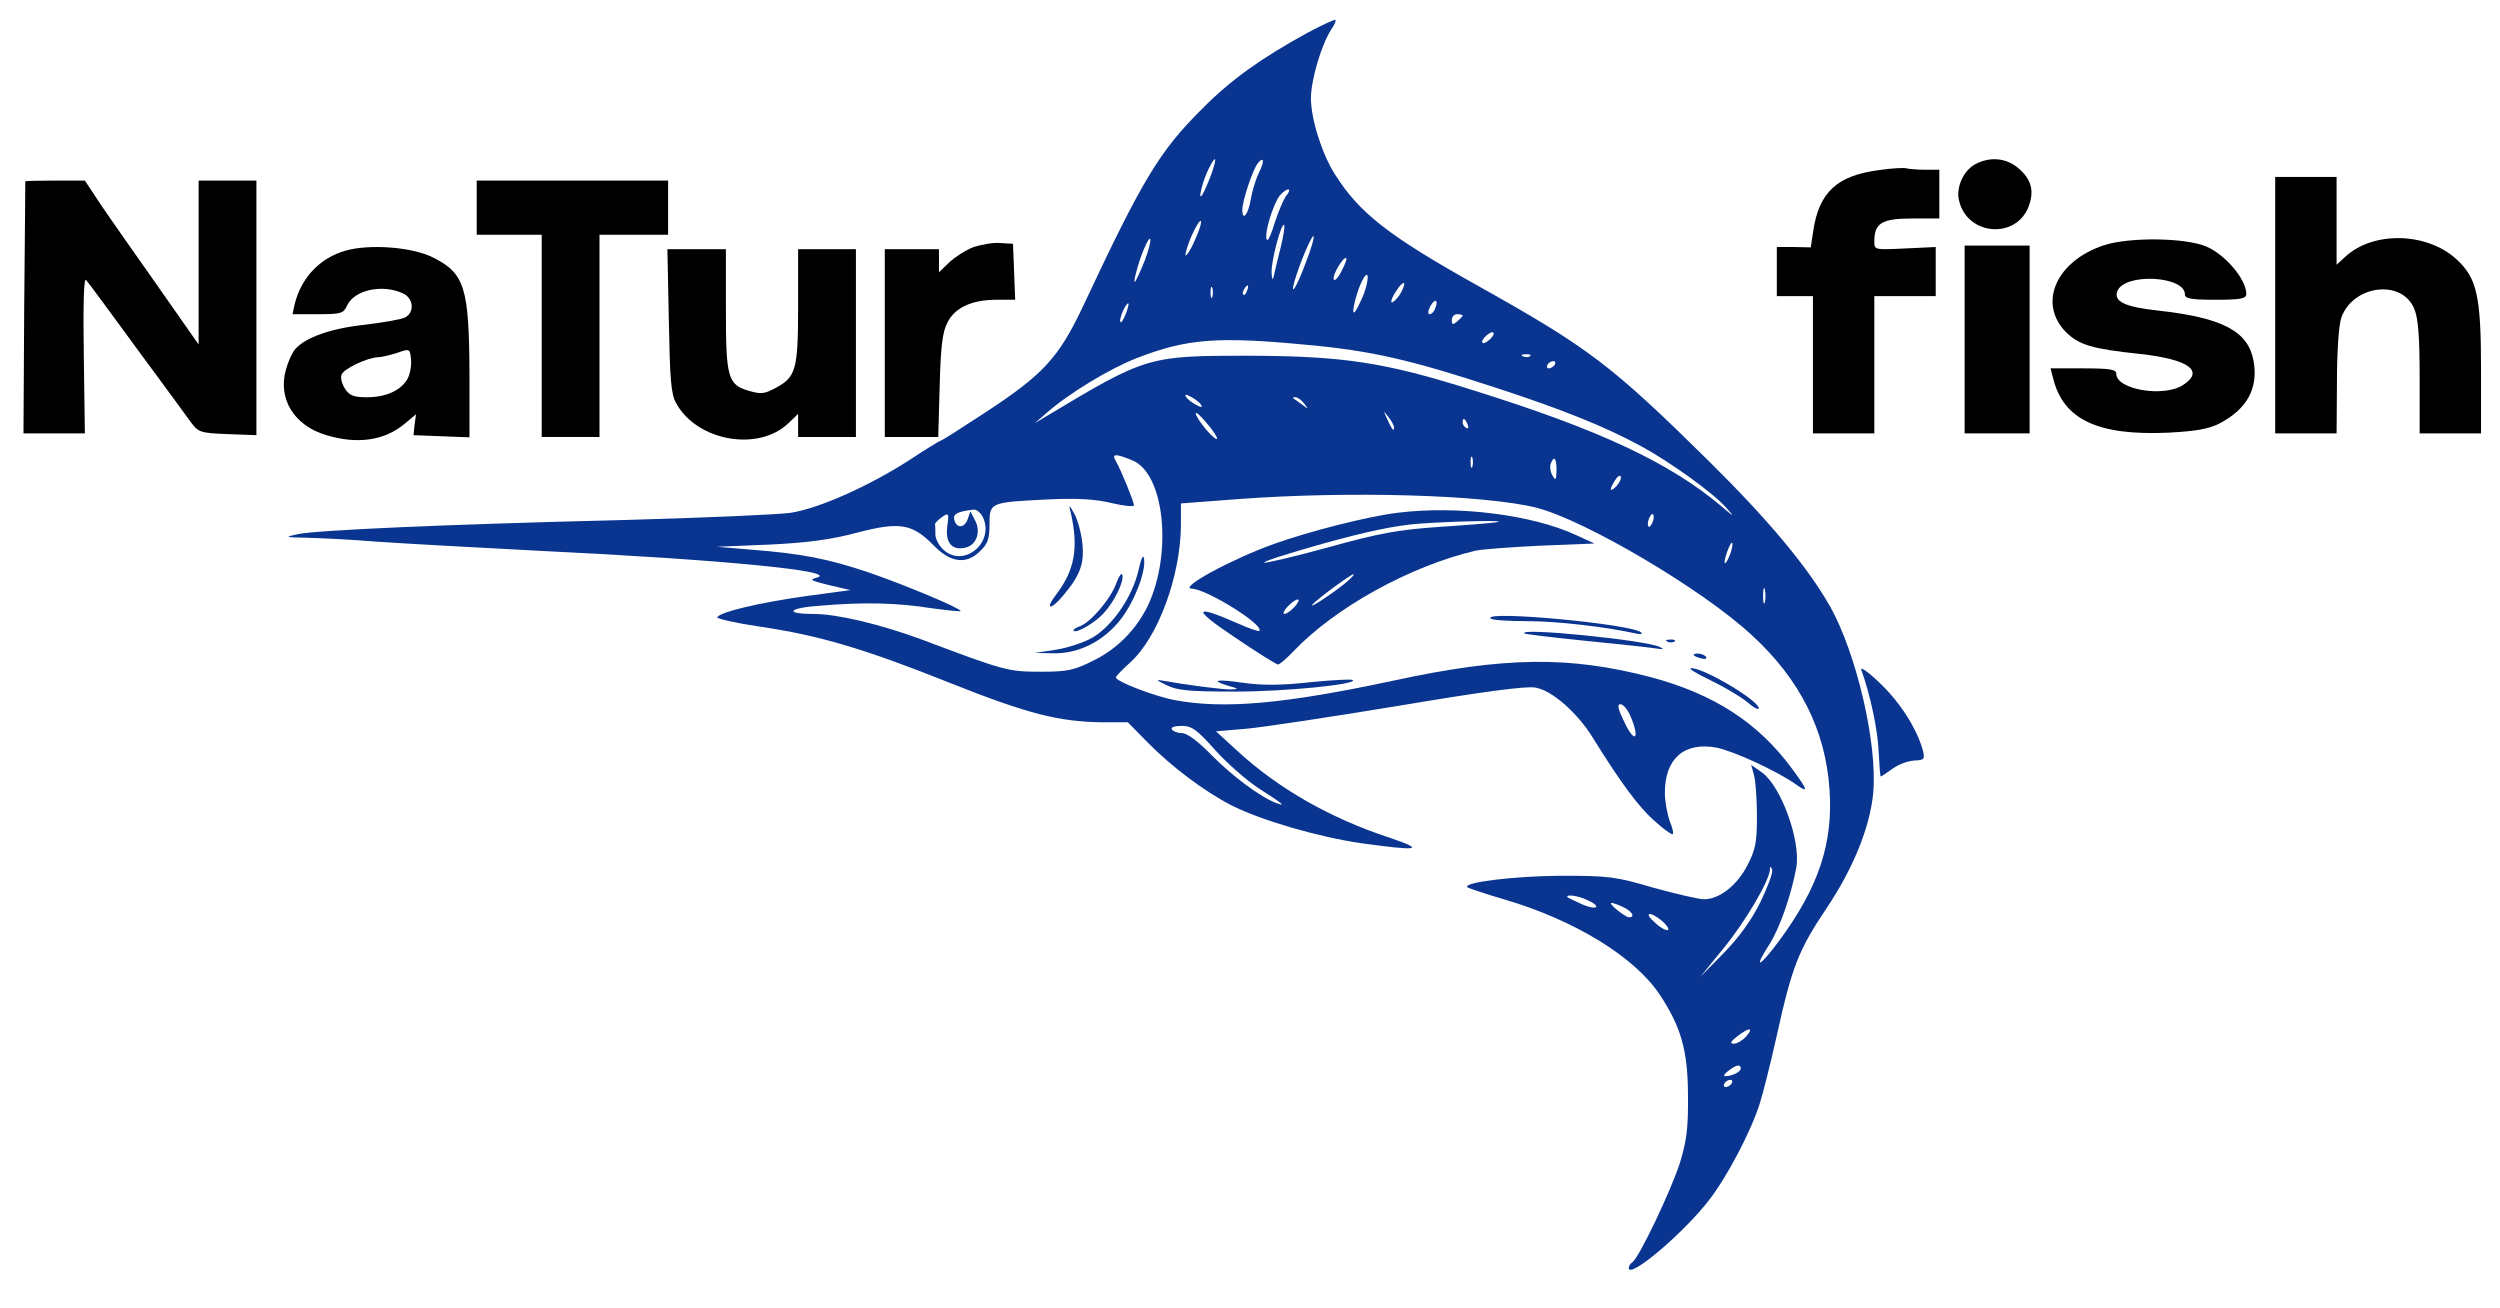 <?xml version="1.0" encoding="UTF-8"?> <svg xmlns="http://www.w3.org/2000/svg" width="923" height="483" viewBox="0 0 923 483" fill="none"><path d="M482.667 12.133C465.867 21.333 454.401 29.467 444.001 40C428.001 55.867 421.867 66.133 399.734 113.333C390.801 132.133 385.201 138.267 363.601 152.4C355.067 158 347.734 162.667 347.334 162.667C347.067 162.667 341.734 165.867 335.734 169.867C321.067 179.333 302.401 187.733 291.867 189.333C287.201 190 259.334 191.2 230.001 192C164.001 193.6 117.067 195.733 110.001 197.2C104.934 198.267 105.067 198.4 113.334 198.533C118.134 198.667 129.867 199.2 139.334 200C148.934 200.667 175.601 202.133 198.667 203.333C267.867 206.667 310.801 210.933 301.334 213.333C298.667 214 299.467 214.4 306.001 216L314.001 217.867L297.201 220.133C280.401 222.533 266.001 225.867 264.801 227.867C264.401 228.4 271.467 230 280.401 231.333C302.267 234.533 319.067 239.467 351.067 252.267C379.201 263.467 391.067 266.533 407.201 266.667H416.401L423.734 274.133C432.667 283.2 444.801 292.267 454.667 297.333C465.734 302.933 486.934 309.067 502.667 311.333C524.001 314.267 526.534 313.867 512.801 309.2C490.934 302 471.867 291.067 456.801 277.2L448.934 270L460.001 269.067C466.134 268.533 491.601 264.667 516.667 260.533C547.601 255.333 563.601 253.2 566.934 253.867C573.067 254.933 582.401 263.2 588.001 272.267C598.134 288.667 605.067 298 610.534 302.8C613.734 305.733 616.801 308 617.467 308C618.001 308 617.601 305.867 616.534 303.333C615.601 300.8 614.667 296 614.667 292.667C614.667 280.133 621.734 273.867 633.601 276C639.867 277.2 656.134 284.667 663.067 289.6C667.867 293.067 667.601 291.867 661.467 283.6C648.934 266.667 632.801 256.267 609.467 250C579.334 242.133 555.467 242.4 514.267 251.333C474.267 259.867 452.134 261.867 434.001 258.533C426.534 257.2 412.001 251.6 412.001 250.133C412.001 249.6 414.401 247.2 417.334 244.533C427.601 235.2 435.867 212.667 436.001 193.867V185.867L457.067 184.267C498.401 181.2 548.134 182.667 567.334 187.467C585.334 192.133 628.401 217.467 646.801 234.533C664.534 250.8 674.001 269.6 675.467 291.6C676.801 311.333 671.467 327.467 657.067 347.067C649.467 357.333 647.067 358.267 653.334 348.533C657.201 342.4 661.334 330.4 663.201 320.267C664.934 310.533 657.601 290.267 650.534 285.2L646.534 282.4L647.601 286.267C648.134 288.267 648.667 295.067 648.667 301.333C648.667 310.933 648.134 313.733 645.201 319.333C641.467 326.8 634.801 332 629.201 332C627.067 332 618.667 330 610.401 327.733C596.401 323.6 593.867 323.333 576.001 323.333C558.934 323.467 540.001 325.733 541.734 327.6C542.134 327.867 548.267 330 555.601 332.133C581.467 339.733 603.467 353.333 612.667 367.067C620.667 379.067 623.201 388 623.201 404.667C623.334 416.533 622.667 421.2 620.267 429.2C616.934 439.6 605.067 464.533 602.667 466C602.001 466.4 601.334 467.467 601.334 468.133C601.334 472.4 621.734 455.2 631.201 442.8C637.601 434.533 646.534 417.6 649.734 407.333C650.934 403.6 653.734 392.4 656.001 382.267C661.601 356.933 664.001 350.8 674.267 335.467C684.134 320.8 690.401 305.467 691.601 292.667C693.201 274.667 685.467 241.467 675.734 224C667.201 209.067 653.067 192.133 630.534 169.867C594.667 134.533 586.534 128.4 545.334 105.333C512.667 87.067 501.867 78.667 492.801 64.267C488.001 56.667 484.001 43.867 484.001 36.267C484.001 29.467 487.867 16.533 491.467 10.933C492.667 9.2 493.334 7.6 493.067 7.333C492.801 7.067 488.134 9.2 482.667 12.133ZM447.334 64C446.267 66.933 444.801 70.4 444.001 71.733C442.001 75.067 443.867 67.067 446.267 62.267C448.934 56.933 449.467 57.867 447.334 64ZM464.801 63.733C463.734 65.867 462.401 70.133 461.867 73.2C460.934 79.067 458.667 82 458.667 77.467C458.667 74.133 462.534 62.533 464.401 60.267C466.667 57.467 466.934 59.6 464.801 63.733ZM474.667 72.533C473.867 73.733 472.001 78 470.667 82.133C469.467 86.267 468.134 89.2 467.734 88.533C466.534 86.533 470.134 74.933 472.667 72C475.467 68.933 477.334 69.467 474.667 72.533ZM441.201 88.533C439.734 92 438.134 94.533 437.734 94.267C437.467 93.867 438.401 90.667 439.867 87.2C441.467 83.733 442.934 81.2 443.334 81.6C443.734 82 442.801 85.067 441.201 88.533ZM472.801 91.467C471.734 95.733 470.534 100.533 470.267 102C469.867 103.733 469.601 103.2 469.467 100.533C469.334 96.267 473.067 82 474.134 83.067C474.401 83.333 473.867 87.2 472.801 91.467ZM482.001 97.2C478.667 106.267 476.134 110 478.001 103.6C479.734 97.467 484.401 86.533 484.934 87.2C485.334 87.6 484.001 92.133 482.001 97.2ZM422.667 96.133C421.067 100.133 419.467 103.6 419.067 104C418.134 105.067 420.134 97.2 422.267 92.133C425.334 84.8 425.601 88.4 422.667 96.133ZM495.201 100.267C494.001 102.667 492.667 104 492.401 103.067C491.867 101.467 496.134 94.4 497.067 95.333C497.334 95.6 496.534 97.733 495.201 100.267ZM503.467 108.667C502.134 111.867 500.667 114.933 500.001 115.333C498.801 116.133 500.934 107.333 502.934 103.6C505.334 98.933 505.734 102.533 503.467 108.667ZM516.801 108.8C515.467 110.667 514.134 111.867 513.734 111.6C513.467 111.2 514.134 109.333 515.467 107.467C516.667 105.467 518.001 104.267 518.401 104.533C518.667 104.933 518.001 106.8 516.801 108.8ZM447.601 109.6C447.201 110.533 446.934 109.867 446.934 108C446.934 106.133 447.201 105.467 447.601 106.267C447.867 107.2 447.867 108.8 447.601 109.6ZM460.401 107.333C460.001 108.533 459.334 109.2 459.067 108.8C458.667 108.4 458.801 107.6 459.334 106.8C460.534 104.667 461.334 105.067 460.401 107.333ZM529.867 113.867C529.467 115.067 528.534 116 527.867 116C527.067 116 527.201 114.8 528.001 113.2C529.734 110 531.201 110.533 529.867 113.867ZM415.601 116C414.667 118.267 413.867 119.467 413.601 118.8C413.201 117.467 415.601 112 416.534 112C416.934 112 416.401 113.867 415.601 116ZM540.001 116.533C540.001 116.8 539.067 117.733 538.001 118.667C536.401 120 536.001 120 536.001 118.133C536.001 116.933 536.934 116 538.001 116C539.067 116 540.001 116.267 540.001 116.533ZM550.667 124.667C549.734 125.733 548.401 126.667 547.734 126.667C546.934 126.667 547.067 125.733 548.001 124.667C548.934 123.6 550.267 122.667 550.934 122.667C551.734 122.667 551.601 123.6 550.667 124.667ZM482.667 127.333C506.134 129.467 520.667 132.8 552.001 143.067C576.934 151.2 592.534 157.467 606.001 164.8C616.801 170.667 632.534 182 637.334 187.467C640.534 191.067 640.401 191.067 635.734 187.067C616.667 170.933 590.667 158.667 543.601 144C511.201 133.733 496.001 131.467 461.334 131.333C423.734 131.333 423.334 131.467 386.001 153.867L382.001 156.267L386.001 152.8C394.401 145.333 409.601 136.133 419.867 132.133C438.267 125.067 449.334 124.133 482.667 127.333ZM564.934 131.467C564.534 131.867 563.334 132 562.401 131.6C561.334 131.2 561.734 130.8 563.201 130.8C564.667 130.667 565.467 131.067 564.934 131.467ZM574.001 134.667C573.601 135.333 572.534 136 571.867 136C571.067 136 570.934 135.333 571.334 134.667C571.734 133.867 572.801 133.333 573.467 133.333C574.267 133.333 574.401 133.867 574.001 134.667ZM443.467 149.467C444.001 150.533 443.601 150.533 441.601 149.467C440.001 148.667 438.401 147.333 437.867 146.533C437.334 145.467 437.734 145.467 439.734 146.533C441.334 147.333 442.934 148.667 443.467 149.467ZM481.467 148.933C483.201 151.2 483.201 151.2 480.667 149.333C479.201 148.267 477.734 147.2 477.467 147.067C477.201 146.8 477.467 146.667 478.267 146.667C479.067 146.667 480.534 147.733 481.467 148.933ZM449.334 161.867C449.334 162.667 447.601 161.2 445.334 158.667C443.201 156.133 441.467 153.333 441.467 152.667C441.467 151.867 443.201 153.467 445.334 156C447.601 158.533 449.334 161.2 449.334 161.867ZM514.667 157.867C514.667 159.467 514.001 158.8 512.134 154.667C510.667 151.467 510.667 151.467 512.534 153.867C513.734 155.333 514.667 157.067 514.667 157.867ZM541.867 156.8C542.267 157.867 542.134 158.4 541.334 158C540.534 157.6 540.001 156.667 540.001 155.867C540.001 154 540.934 154.4 541.867 156.8ZM418.134 170C429.867 174.8 432.934 204 423.867 223.467C419.601 232.267 412.667 239.467 403.734 243.867C396.534 247.467 394.267 248 384.134 248C372.134 248 370.801 247.6 340.001 236C325.201 230.533 309.067 226.667 300.401 226.667C289.201 226.667 291.067 224.4 303.067 223.6C318.934 222.267 331.201 222.533 343.734 224.533C349.734 225.333 354.667 225.867 354.667 225.6C354.667 224.533 333.867 215.867 321.067 211.467C305.734 206.267 296.001 204.4 277.334 202.933L264.667 201.867L284.001 201.067C298.134 200.4 306.934 199.2 316.401 196.667C332.267 192.533 336.801 193.333 344.667 201.333C351.067 207.867 356.934 208.533 362.001 203.333C364.667 200.8 365.334 198.8 365.334 193.6C365.334 185.467 365.467 185.467 386.667 184.4C397.734 183.867 404.401 184.267 410.401 185.733C414.934 186.8 418.667 187.2 418.667 186.533C418.667 185.333 413.867 173.467 412.001 170.267C410.267 167.467 411.734 167.333 418.134 170ZM543.601 172.267C543.201 173.2 542.934 172.533 542.934 170.667C542.934 168.8 543.201 168.133 543.601 168.933C543.867 169.867 543.867 171.467 543.601 172.267ZM574.667 173.6C574.534 177.333 574.401 177.6 573.201 175.6C572.401 174.267 572.134 172.267 572.534 171.2C573.734 168 574.667 169.067 574.667 173.6ZM596.801 179.467C594.267 182 594.001 180.933 596.267 177.333C597.201 175.867 598.134 175.2 598.401 176C598.667 176.667 597.867 178.267 596.801 179.467ZM362.667 190.533C367.734 200.133 355.601 210.267 348.001 202.667C346.534 201.2 345.334 198.8 345.334 197.333C345.334 195.867 345.334 194.267 345.201 193.6C345.201 193.067 346.401 191.867 347.734 190.933C350.267 189.2 350.401 189.467 349.734 194.267C348.934 200.4 351.467 203.467 356.667 202.133C360.667 201.067 362.267 196.133 359.867 191.867L358.267 188.8L357.201 191.867C355.867 195.2 352.934 195.067 352.267 191.6C351.867 189.733 353.734 188.8 359.601 188.133C360.534 188.133 361.867 189.2 362.667 190.533ZM610.134 192.8C609.601 194 608.934 194.8 608.667 194.4C608.267 194 608.267 192.667 608.801 191.467C609.334 190.267 610.001 189.467 610.267 189.867C610.667 190.267 610.667 191.6 610.134 192.8ZM638.801 204.533C636.934 209.333 635.867 208.933 637.601 203.867C638.401 201.733 639.201 200.133 639.467 200.4C639.867 200.667 639.467 202.533 638.801 204.533ZM651.601 222.267C651.201 223.6 650.934 222.533 650.934 220C650.934 217.467 651.201 216.4 651.601 217.6C651.867 218.933 651.867 221.067 651.601 222.267ZM602.134 264.8C605.467 272.8 603.601 274.667 599.867 266.933C597.334 261.733 596.934 260 598.267 260C599.334 260 601.067 262.133 602.134 264.8ZM448.534 276.8C452.934 281.733 460.134 288 464.534 290.933C473.734 296.8 474.934 297.867 471.334 296.533C465.467 294.4 454.934 286.533 447.334 278.8C442.401 273.733 438.267 270.667 436.401 270.667C434.801 270.667 433.067 270 432.667 269.333C432.134 268.533 433.601 268 436.267 268C440.001 268 441.867 269.333 448.534 276.8ZM650.001 332.933C646.801 339.467 642.134 346 636.401 351.867L627.734 360.667L636.534 349.867C644.667 339.867 653.201 325.2 653.467 321.067C653.467 319.733 653.734 319.733 654.267 321.067C654.667 322.133 652.667 327.333 650.001 332.933ZM586.001 332.267C591.334 334.667 589.867 336.267 584.401 334C581.734 332.8 579.201 331.6 578.801 331.333C577.601 330 582.667 330.667 586.001 332.267ZM599.334 334.933C602.534 336.4 603.867 338.667 601.467 338.667C600.001 338.667 593.601 333.467 594.934 333.333C595.467 333.333 597.467 334 599.334 334.933ZM613.467 339.867C615.201 341.333 616.267 342.8 615.867 343.333C615.334 343.733 613.201 342.667 611.201 340.8C606.667 336.933 608.801 336.133 613.467 339.867ZM644.667 382.667C643.334 384.133 641.334 385.333 640.134 385.333C638.534 385.333 638.934 384.533 641.334 382.667C645.734 379.2 647.734 379.2 644.667 382.667ZM642.667 394.533C642.667 395.733 639.467 397.333 636.934 397.333C636.134 397.333 636.667 396.4 638.134 395.333C641.067 393.067 642.667 392.8 642.667 394.533ZM639.334 400C638.934 400.667 637.867 401.333 637.201 401.333C636.401 401.333 636.267 400.667 636.667 400C637.067 399.2 638.134 398.667 638.801 398.667C639.601 398.667 639.734 399.2 639.334 400Z" fill="#093591"></path><path d="M395.333 189.333C398.267 202.267 396.8 210.533 389.867 219.6C385.6 225.2 387.867 225.467 392.533 219.867C398.8 212.4 400.4 208.133 399.6 200.533C399.2 196.667 397.867 191.867 396.667 189.733C394.667 186.133 394.533 186.133 395.333 189.333Z" fill="#093591"></path><path d="M420.267 210.8C418 220.4 410.8 230.933 403.467 235.333C400.267 237.2 394.133 239.2 389.867 239.867L382 241.067L389.067 241.2C398.4 241.333 407.6 236.667 413.867 228.533C418.933 221.867 423.067 211.067 422.4 206.4C422.133 204.4 421.333 206 420.267 210.8Z" fill="#093591"></path><path d="M412.134 215.333C410.134 221.067 402.4 230.133 398.4 231.333C396.934 231.867 396.134 232.533 396.4 232.933C397.467 233.867 404.4 229.867 407.467 226.4C411.334 222.267 414.934 214.933 414.4 212.4C414.134 211.2 413.2 212.533 412.134 215.333Z" fill="#093591"></path><path d="M729.201 60.667C724.801 63.067 722.001 69.467 723.334 74.267C726.401 86.8 743.867 88.4 748.801 76.667C751.201 70.667 750.134 66.267 745.067 62C740.667 58.267 734.534 57.733 729.201 60.667Z" fill="black"></path><path d="M693.733 62.8C678.267 64.8 671.6 70.933 669.467 85.2L668.533 91.333L662.267 91.2H656V100.267V109.333H662.667H669.333V134.667V160H680.667H692V134.667V109.333H703.333H714.667V100.267V91.2L703.333 91.733C692 92.267 692 92.267 692 89.067C692 82.4 694.8 80.667 705.867 80.667H716V71.6V62.667H710.8C707.867 62.667 704.8 62.4 703.733 62.133C702.8 61.867 698.267 62.133 693.733 62.8Z" fill="black"></path><path d="M840 112.667V160H851.333H862.667L862.8 140.933C862.8 130 863.467 120 864.4 117.333C868.667 105.2 886.8 102.933 891.333 114C892.8 117.333 893.333 124.267 893.333 139.333V160H904.667H916V136.933C916 109.067 914.533 102.667 906.8 95.6C895.733 85.6 875.867 85.333 865.733 94.933L862.667 97.733V81.6V65.333H851.333H840V112.667Z" fill="black"></path><path d="M9.334 66.933C9.334 67.2 9.2 88.133 8.934 113.733L8.667 160H20H31.334L30.934 131.067C30.667 113.067 30.934 102.533 31.734 103.333C32.4 104 40.667 115.2 50 128C59.467 140.8 68.534 153.2 70.267 155.6C73.2 159.6 73.734 159.867 84 160.267L94.667 160.667V113.6V66.667H84H73.334V96.933V127.2L58.4 105.867C50.134 94.133 40.667 80.667 37.334 75.733L31.334 66.667H20.4C14.267 66.667 9.334 66.8 9.334 66.933Z" fill="black"></path><path d="M176 76.667V86.667H188H200V124V161.333H210.667H221.333V124V86.667H234H246.667V76.667V66.667H211.333H176V76.667Z" fill="black"></path><path d="M776.801 90.533C759.067 96.4 752.267 112 762.801 122.667C767.601 127.333 772.267 128.8 790.001 130.667C808.134 132.667 814.001 136.933 806.001 142.133C798.934 146.8 781.334 143.867 781.334 138C781.334 136.4 779.067 136 769.201 136H757.067L758.001 139.6C761.734 154.933 774.534 160.933 800.667 159.733C810.667 159.2 815.334 158.4 819.334 156.4C829.601 151.067 833.867 143.333 832.001 133.2C830.001 122.267 820.667 117.333 796.801 114.667C784.534 113.333 780.267 111.333 781.734 107.467C784.401 100.667 806.667 101.867 806.667 108.667C806.667 110.267 808.934 110.667 818.001 110.667C827.334 110.667 829.334 110.267 829.334 108.533C829.334 103.2 821.734 94.133 814.667 91.067C807.067 87.733 786.267 87.467 776.801 90.533Z" fill="black"></path><path d="M359.467 91.2C356.667 92.267 352.667 94.8 350.534 96.8L346.667 100.533V96.267V92H336.667H326.667V126.667V161.333H336.534H346.4L346.934 142.267C347.334 127.467 348 122.4 349.867 118.933C352.667 113.467 358.934 110.667 368 110.667H374.8L374.4 100.267L374 90L369.334 89.734C366.8 89.467 362.4 90.267 359.467 91.2Z" fill="black"></path><path d="M127.6 92.533C118.133 95.2 111.2 102.533 108.8 112.267L108 116H117.333C126 116 126.8 115.733 128.133 112.8C130.8 107.067 141.067 104.8 148.667 108.267C152.667 110 153.2 115.2 149.6 117.2C148.267 117.867 141.733 119.067 134.933 119.867C122.267 121.2 112.933 124.533 109.067 128.8C107.867 130.133 106.267 133.733 105.467 136.8C102.667 147.467 108.667 157.2 120.533 160.667C132 164.133 142 162.667 149.467 156.4L153.6 152.933L153.067 156.8L152.667 160.667L163.067 161.067L173.333 161.467V138.4C173.2 106.133 171.6 100.933 159.867 95.067C152.267 91.2 136.533 90 127.6 92.533ZM150.533 139.733C148.133 144.133 142.533 146.667 135.467 146.667C130.533 146.667 128.933 146 127.333 143.467C126.267 141.733 125.6 139.467 126.133 138.267C126.933 136.133 135.6 132 139.733 131.867C140.933 131.867 144.133 131.067 146.667 130.267C151.2 128.667 151.333 128.667 151.733 132.533C152 134.667 151.467 137.867 150.533 139.733Z" fill="black"></path><path d="M725.334 125.333V160H737.334H749.334V125.333V90.667H737.334H725.334V125.333Z" fill="black"></path><path d="M246.934 118.267C247.334 140 247.734 145.467 249.6 148.8C257.2 162.8 279.867 166.933 291.067 156.267L294.667 152.8V157.067V161.333H305.334H316V126.667V92H305.334H294.667V112.933C294.667 136.533 293.867 139.2 286.4 143.2C282.267 145.467 280.934 145.6 276.4 144.267C268.667 142 268 139.333 268 114V92H257.2H246.4L246.934 118.267Z" fill="black"></path><path d="M515.867 189.333C504.934 190.667 483.467 196.133 470.4 200.8C454.4 206.533 434.934 217.2 440 217.333C445.467 217.467 466.934 230.8 464.934 232.933C464.534 233.2 461.067 232 456.934 230.133C440.534 222.933 440 224.667 455.734 235.2C464 240.8 471.2 245.333 471.867 245.333C472.4 245.333 474.934 243.2 477.467 240.533C492.8 224.4 520.4 209.067 544.667 203.333C546.934 202.8 557.734 202 568.667 201.467L588.667 200.667L582 197.6C565.734 190 537.867 186.533 515.867 189.333ZM552.667 192.8C551.2 193.067 541.6 193.867 531.334 194.533C515.867 195.6 508.934 196.933 490.667 202C478.534 205.333 467.867 207.867 466.8 207.733C465.734 207.467 475.334 204.4 488.134 200.8C504.4 196.267 515.067 194 524 193.333C537.067 192.4 557.334 192 552.667 192.8ZM496.134 215.733C490.934 219.867 482.667 225.2 484.667 223.067C486.934 220.667 498.8 212 499.734 212C500.267 212 498.667 213.733 496.134 215.733ZM478 224C476.667 225.467 474.934 226.667 474.267 226.667C473.467 226.667 474 225.467 475.334 224C476.667 222.533 478.4 221.333 479.067 221.333C479.867 221.333 479.334 222.533 478 224Z" fill="#093591"></path><path d="M550.267 228.267C550.534 228.933 556.667 229.333 563.867 229.333C574.667 229.333 592.4 231.333 604.534 234C605.867 234.267 606.534 234 605.867 233.467C602.4 230.4 548.4 225.333 550.267 228.267Z" fill="#093591"></path><path d="M562.8 233.867C563.067 234.133 573.067 235.333 584.8 236.533C596.667 237.733 608.4 238.933 610.8 239.333C614.267 239.867 614.667 239.733 612.667 238.8C606.933 236.267 560.533 231.6 562.8 233.867Z" fill="#093591"></path><path d="M615.734 236.933C616.667 237.333 617.867 237.2 618.267 236.8C618.8 236.4 618 236 616.534 236.133C615.067 236.133 614.667 236.533 615.734 236.933Z" fill="#093591"></path><path d="M625.334 241.867C625.334 242.133 626.534 242.667 628.001 243.067C629.467 243.467 630.401 243.2 629.867 242.533C629.201 241.333 625.334 240.8 625.334 241.867Z" fill="#093591"></path><path d="M687.201 247.333C690.534 256.533 693.334 269.867 693.601 277.6C693.867 282.667 694.134 286.667 694.401 286.667C694.667 286.667 696.534 285.333 698.667 283.867C700.801 282.267 704.401 280.933 706.667 280.8C710.401 280.667 710.667 280.267 710.001 277.333C708.001 269.6 701.867 259.733 694.401 252.533C689.867 248.133 686.667 245.867 687.201 247.333Z" fill="#093591"></path><path d="M631.333 251.067C636.533 253.6 642.667 257.2 645.067 259.2C647.333 261.2 649.333 262.267 649.333 261.467C649.333 258.667 629.2 246.667 624.4 246.667C623.067 246.667 626.267 248.667 631.333 251.067Z" fill="#093591"></path><path d="M430.667 252.933C434.534 254.933 439.067 255.333 456 255.333C474.667 255.333 501.2 252.667 499.467 251.067C499.067 250.667 492 251.067 483.734 251.867C473.067 253.067 466 253.067 459.334 252.133C449.2 250.667 446.534 251.067 453.467 253.2C457.334 254.267 457.467 254.4 454.667 254.533C451.6 254.667 437.6 252.8 429.467 251.333C426.534 250.8 426.8 251.067 430.667 252.933Z" fill="#093591"></path></svg> 